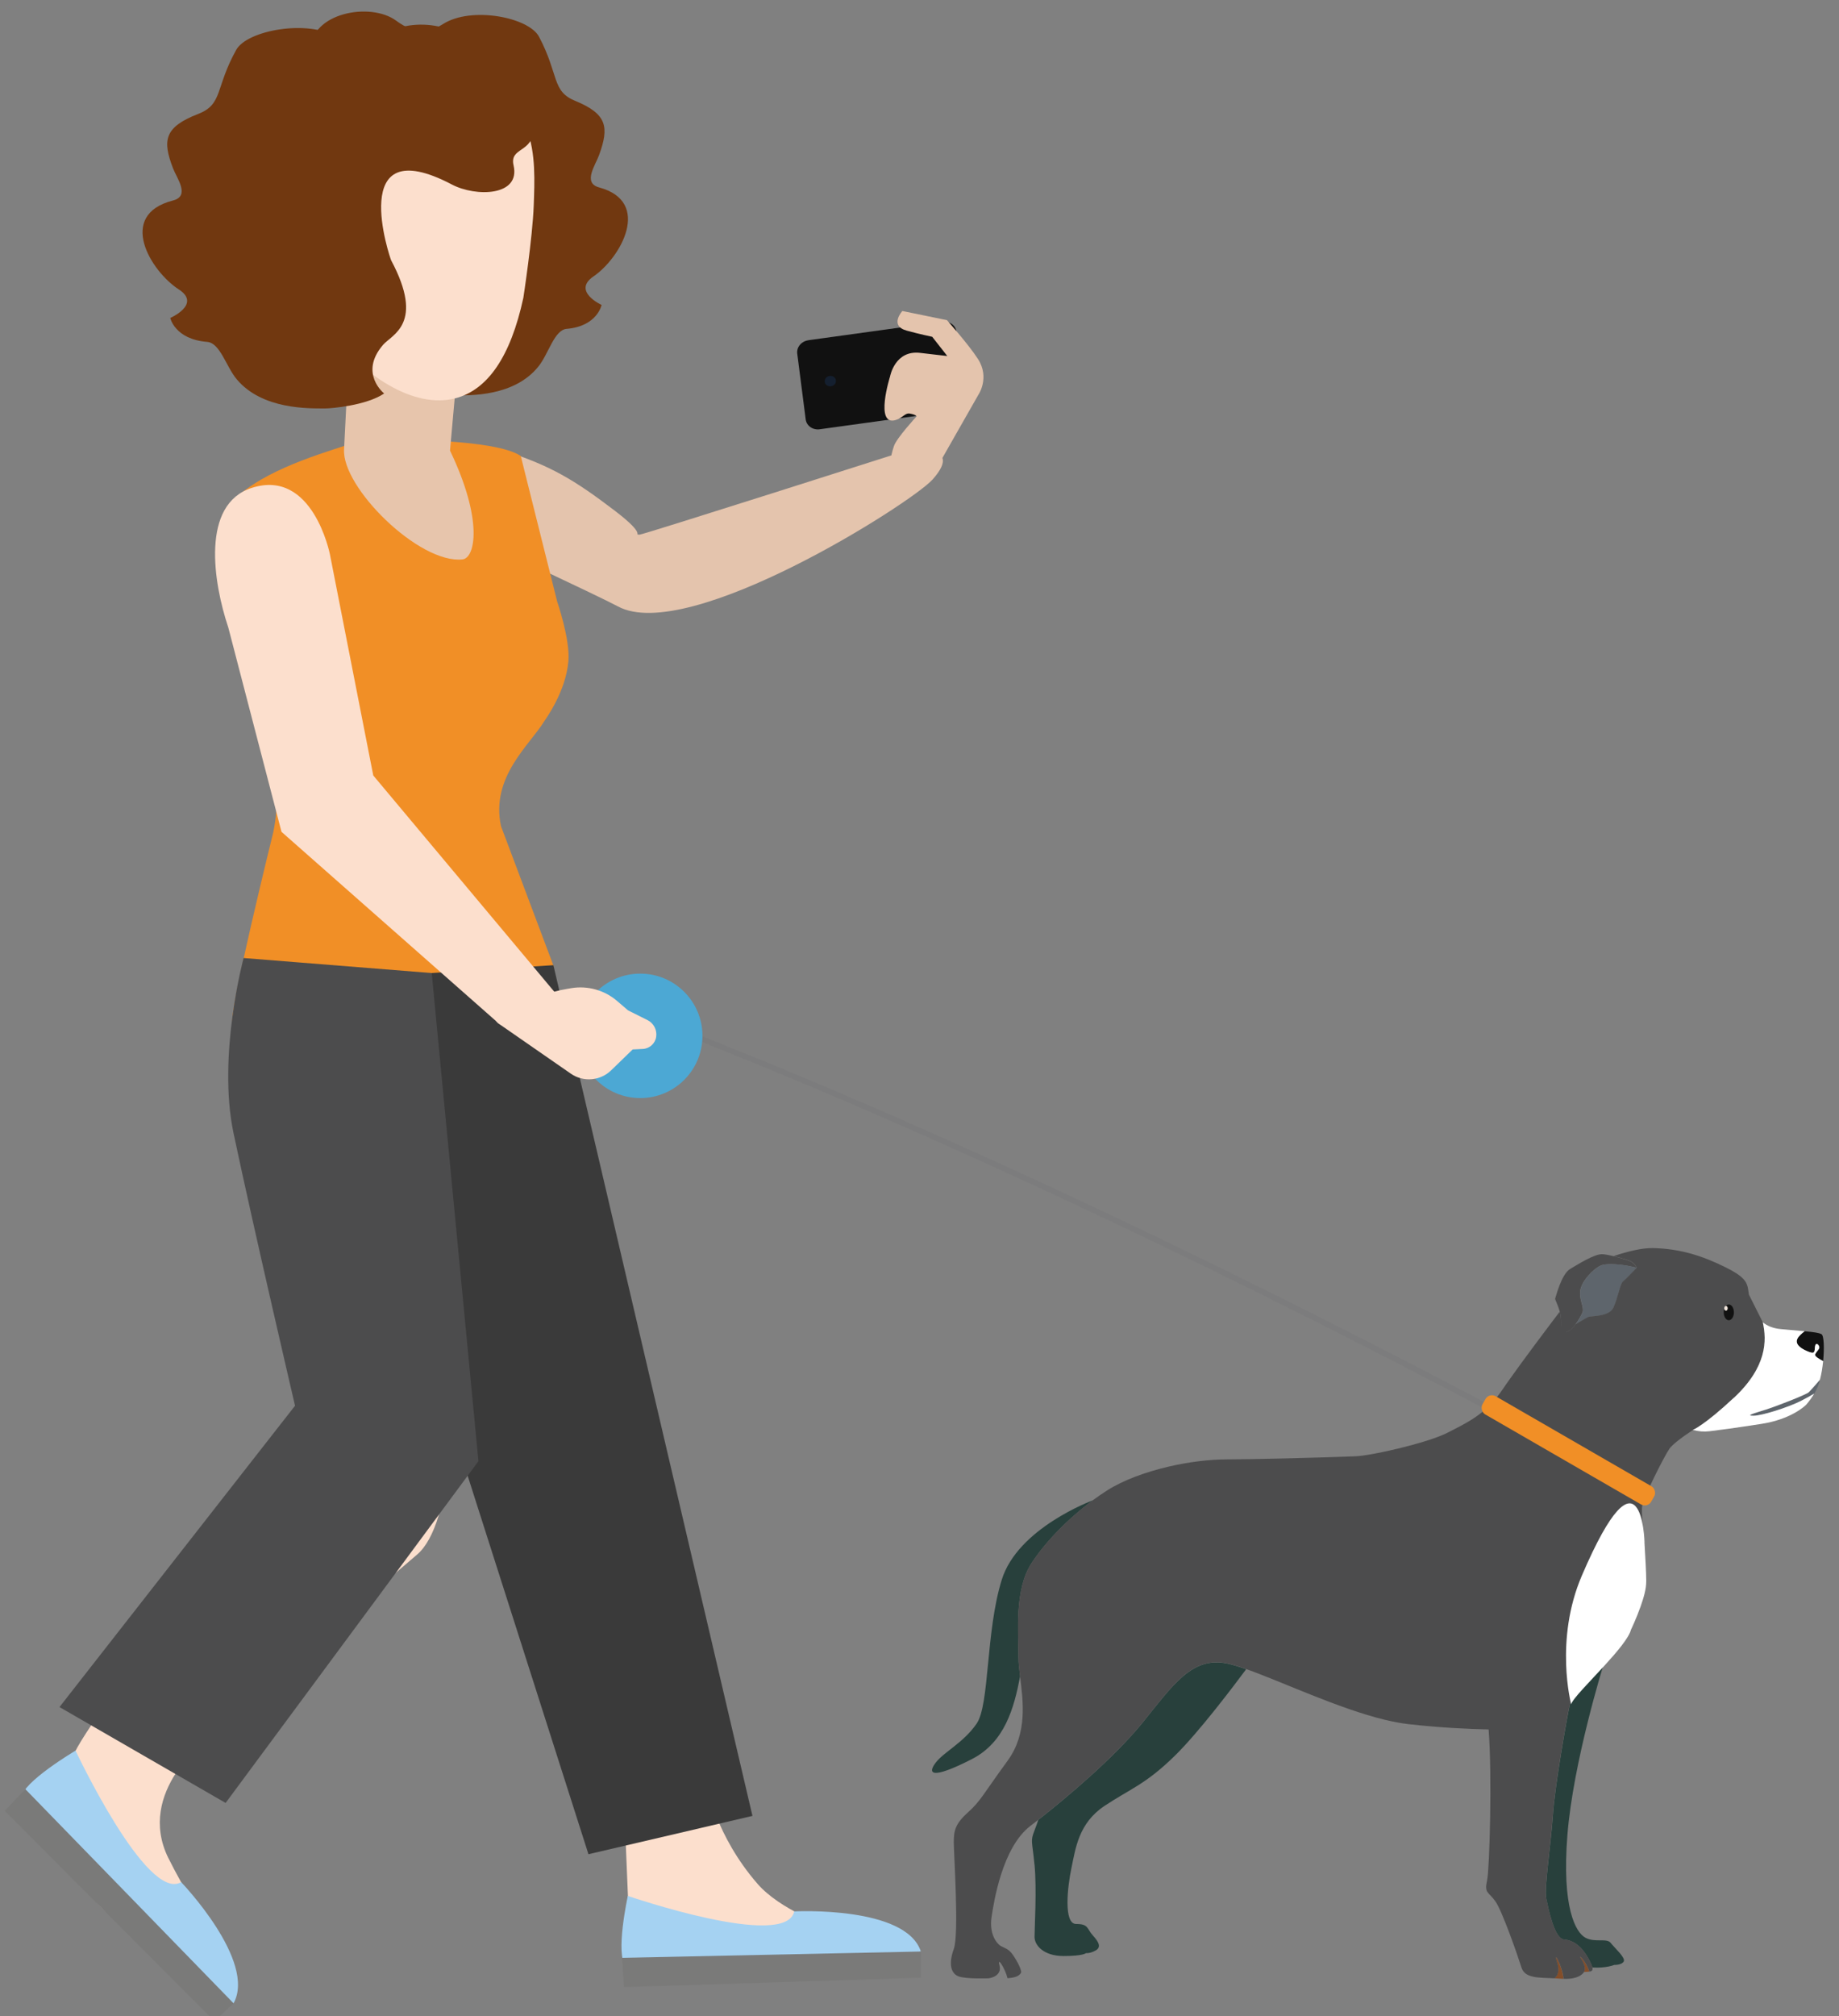 <?xml version="1.0" encoding="UTF-8"?> <svg xmlns="http://www.w3.org/2000/svg" id="Layer_1" data-name="Layer 1" viewBox="0 0 285.36 312.66"><rect x="0" y="0" width="285.36" height="312.66" fill="#808080" stroke="none"/><defs><style> .cls-1 { fill: #1a3661; opacity: .39; } .cls-1, .cls-2, .cls-3, .cls-4, .cls-5, .cls-6, .cls-7, .cls-8, .cls-9, .cls-10, .cls-11, .cls-12, .cls-13, .cls-14, .cls-15, .cls-16, .cls-17, .cls-18 { stroke-width: 0px; } .cls-2 { fill: #4c4c4d; } .cls-3 { fill: #5e656c; } .cls-4 { fill: #7a7a79; } .cls-5 { fill: #844e29; } .cls-6 { fill: #4ca8d4; } .cls-7 { fill: #28403c; } .cls-8 { fill: #713810; } .cls-9 { fill: #3a3a3a; } .cls-10 { fill: #111; } .cls-11 { fill: #a5d2f2; } .cls-12 { fill: #7c7c7d; } .cls-13 { fill: #fcdfcd; } .cls-14 { fill: #fff; } .cls-15 { fill: #e7c5ac; } .cls-16 { fill: #e4c4ad; } .cls-17 { fill: #f18f26; } .cls-18 { fill: #eee2d9; } </style></defs><path class="cls-16" d="m95.44,79.23c-6.44-4.91-10.03-7-17.17-9.33-4.8-1.56-6.11,12.86-6.11,12.86,0,0,20.71,9.66,23.74,11.29,10.93,5.89,45.5-16,48.8-19.68,5.34-5.96-4.3-4.41-4.3-4.41,0,0-40.73,13-41.18,12.96-1.02-.09,1.31.2-3.77-3.68Z"></path><g><path class="cls-10" d="m125.43,52.77c-1.08.15-1.85,1.08-1.72,2.07l1.31,10.2c.13,1,1.1,1.68,2.18,1.53l20.8-2.87c1.08-.15,1.84-1.07,1.72-2.07l-1.31-10.21c-.13-.99-1.11-1.68-2.18-1.53l-20.8,2.87Z"></path><path class="cls-1" d="m128.05,59.47c.21.4.73.56,1.17.35.43-.2.62-.69.41-1.09-.21-.4-.73-.55-1.16-.35-.44.2-.62.69-.42,1.09Z"></path></g><path class="cls-16" d="m144.45,74.15l7.36-12.92s1.83-2.64-.06-5.56c-1.47-2.28-4.81-6.02-4.81-6.02l-6.92-1.42s-2.09,2.29.69,3.05c2.05.56,3.94.95,3.94.95l2.34,2.98s-3.15-.35-4.17-.48c-3.96-.5-4.71,3.65-4.71,3.65,0,0-2.44,7.75.87,6.76,1.14-.34,1.43-1.14,2.21-1,1.1.2,1.02.45,1.02.45,0,0-3.1,3.37-3.49,4.57-.52,1.6-1.32,3.98,1.89,5.52,3.11,1.5,3.85-.52,3.85-.52Z"></path><g><g><path class="cls-12" d="m241.7,224.47l.4-.79c-91.93-49.28-146.54-67.91-146.96-68.27l-.57.68c.41.35,55.11,19.04,147.12,68.39Z"></path><path class="cls-6" d="m89.7,160.64c0,5.34,4.32,9.65,9.65,9.65,5.33,0,9.65-4.32,9.65-9.65,0-5.33-4.32-9.65-9.65-9.65-5.34,0-9.65,4.32-9.65,9.65Z"></path></g><path class="cls-8" d="m92.1,42.86c4.19-2.86,9.15-11.56.85-13.8-2.55-.69-.57-3.43-.01-4.96,1.6-4.37,1.31-6.41-3.69-8.46-3.67-1.5-2.48-4.01-5.6-9.93-1.6-3.05-10.52-4.77-14.89-1.99-2.98,1.89-5.33.93-7.31-.53-3.97-2.91-13.29-1.24-13.29,4.66l-1.96.64s-6.29,2.11-6.29,9.44c0,3.78,3.54,2.82,2.92,5.68-1.06,4.81,5.57,4.92,9.07,2.98,15.64-8.66,9.08,11.48,8.95,11.74-4.99,9.86-.13,11.5,1.19,13.13,3.58,4.41-.17,7.53-.17,7.53,2.64,1.89,7.89,2.33,8.59,2.33,2.51,0,9.34.2,13.1-4.5,1.59-1.99,2.45-5.66,4.37-5.82,4.76-.4,5.42-3.71,5.42-3.71,0,0-4.63-2.12-1.25-4.43Z"></path><path class="cls-13" d="m117.57,292.17c-6.55-7.51-7.89-15.3-7.89-15.3l-12.25-49.29s-9.18-59.94-9.93-63.08c-.28-1.17-.65-2.46-.91-3.31l-34.7,5.89-1.43,4.61c1.05,8.73,7.36,16.08,9.65,21.03.66,1.47,19.92,36.98,19.73,41.75-.66,16.72,15.66,48.04,17.27,51.69l.43,10.35c.61,1.9.72,3.35,3.28,4.28,10.45,3.82,17.54,2.77,17.54,2.77,2.55-.1,9.46-.93,10.57-1.86,2.77-2.31,2.61-1.09-.8-3.08-.14-.08-7.07-2.46-10.56-6.45Z"></path><path class="cls-13" d="m26.12,288.14c-5.09-10.32,6.15-18.58,6.15-18.58,0,0,21.72-19.4,32.43-28.46,11.26-9.52,2.71-76.14,3.57-79.25.32-1.16.62-2.47.8-3.34l-30-5.94-1.96,2.52c-3.31,8.15,2.47,13.12,2.08,18.56-.13,1.61,14.58,53.73,9.84,54.23-5.89.62-37.54,41.13-37.89,45.1l-3.11,6.51c-.39,1.96-.34,2.86.8,5.34,5.21,11.38,9.13,12.64,9.13,12.64,2.28,1.14,12.08,4.79,13.51,4.51,3.54-.68,2.81.31.78-3.08-.08-.14-3.77-5.99-6.12-10.75Z"></path><path class="cls-17" d="m80.81,70.72l5.65,22.58s2.02,5.84,1.74,9.2c-.39,4.77-3.55,9.03-3.76,9.37-2.26,3.69-8.33,8.61-6.7,16.25l8.15,21.66.45,4.09s-2,4.92-13.31,8.88c-22.19,7.78-36.92-4.12-36.92-4.12-.83-.75,6.29-29.55,6.29-29.55.48-2.26.65-4.59.48-6.9l-5.71-19.36s-6.45-18.86-1.82-24.33c4.28-5.05,13.15-7.74,18.76-9.56,1.21-.39,4.37-.81,7.42-.74,0,0,15.37-.11,19.25,2.51Z"></path><path class="cls-15" d="m69.83,69.88c5.19,10.81,3.9,16.65,1.95,16.87-6.73.75-18.8-11.21-18.39-17.1l1.23-24.3,17.23,1.91-2.02,22.62Z"></path><path class="cls-13" d="m70.83,12.85c12.88,1.08,12.25,11.83,11.99,19-.18,5.02-1.61,14.33-1.61,14.33-1.99,9.18-5.55,14.29-10.56,15.59-6.26,1.63-14.29-3.13-20.72-11.76-5.68-7.64-6.18-12.44-6.25-13.58l-2.43-28.11s22.72,3.96,29.57,4.54Z"></path><polygon class="cls-9" points="56.83 151.55 85.87 149.68 116.76 281.61 91.31 287.55 62.09 196.05 56.83 151.55"></polygon><path class="cls-13" d="m87.37,155.43l-9.6,3.52-.36-.21-33.73-29.74-8.25-31.67c-2.34-6.97-4.29-19.14,3.64-21.67,9.48-3.05,12.12,10.29,12.12,10.29l6.73,34.31,29.45,35.16Z"></path><path class="cls-13" d="m80.67,156.4c2.15-1.56,4.63-2.61,7.25-3.03l.75-.13c2.52-.41,5.12.31,7.06,1.97l1.73,1.48,3.02,1.51c.96.48,1.5,1.53,1.34,2.59-.15,1.04-1.02,1.82-2.06,1.88l-1.59.08-3.34,3.24c-1.68,1.63-4.3,1.86-6.23.53l-11.34-7.86c-1.46-1.45,1.79-1.09,3.39-2.26Z"></path><path class="cls-8" d="m27.75,44.89c-4.41-2.86-9.65-11.56-.9-13.8,2.69-.69.6-3.43.01-4.96-1.69-4.37-1.38-6.41,3.89-8.46,3.87-1.5,2.61-4.01,5.9-9.93,1.69-3.05,11.09-4.77,15.7-1.99,3.14,1.89,5.62.93,7.71-.53,4.19-2.91,14.01-1.24,14.01,4.66l2.07.64s6.63,2.11,6.63,9.44c0,3.78-3.74,2.82-3.08,5.68,1.12,4.81-5.87,4.92-9.56,2.98-16.49-8.66-9.57,11.48-9.44,11.74,5.26,9.86.14,11.5-1.26,13.13-3.78,4.41.18,7.53.18,7.53-2.78,1.89-8.31,2.32-9.05,2.32-2.65,0-9.85.2-13.81-4.5-1.68-1.99-2.58-5.66-4.61-5.82-5.02-.4-5.72-3.71-5.72-3.71,0,0,4.88-2.12,1.32-4.43Z"></path><path class="cls-2" d="m37.8,148.57l29.19,2.33,7.25,75.7-39.23,53-25.78-14.87,36.55-46.73s-6.35-27.17-9.54-42.26c-2.54-12.01,1.56-27.18,1.56-27.18Z"></path><path class="cls-11" d="m97.43,294.02s24.5,8.43,25.81,2.4c0,0,17.33-.91,19.65,6.22,0,0-38.53,9.42-45.76,2.27-1.72-1.7.29-10.89.29-10.89Z"></path><polygon class="cls-4" points="142.89 306.71 96.83 308.16 96.51 303.62 142.89 302.64 142.89 306.71"></polygon><path class="cls-11" d="m11.72,271.48s11.08,23.57,16.39,20.4c0,0,11.75,12.23,8.13,18.8,0,0-33.21-21.68-32.94-31.84.07-2.42,8.43-7.36,8.43-7.36Z"></path><polygon class="cls-4" points="33.27 313.45 .73 280.82 3.93 277.46 36.24 310.67 33.27 313.45"></polygon><g><g><path class="cls-10" d="m280.45,209.56c1.21.51,1.1.09,1.18-.67.08-.76.51-.46.65-.08.14.39-.31.62-.62,1.21-.15.29.52.68,1.24,1.07.2-2.05.12-3.96-.25-4.18-.37-.22-1.21-.33-2.62-.46-.42.31-.93.75-1.13,1.17-.36.76.34,1.42,1.55,1.93Z"></path><path class="cls-2" d="m242.03,203.43c.11.42.19.88.19,1.35,0,1.67.12,2.16,1.05,1.73.4-.19.82-.61,1.18-1.1.47-.63.87-1.37,1.08-1.83.37-.82-.56-2.02-.31-3.51.25-1.49,2.04-3.28,3.1-3.78,1.05-.5,3.68-.12,4.67.09l.99.22s-.45-.87-1.24-1.11c0,0-1.18-.39-2.35-.68-.7-.17-1.39-.31-1.83-.31-1.18,0-3.53,1.46-4.92,2.29-1.39.84-2.23,4.4-2.32,4.58-.07.13.43.97.71,2.05Z"></path><path class="cls-7" d="m150.79,272.81c5.13-2.62,6.56-7.94,7.5-12.83-.14-1.11-.25-2.12-.25-3,0-3.9-.65-10.49,2.04-14.58,2.27-3.44,5.72-6.94,9.52-9.74-.18.07-11.68,4.32-14.16,12.34-2.51,8.08-1.86,19.37-3.9,22.31-2.04,2.95-5.01,4.34-6.32,6.01-1.3,1.67-.88,2.79,5.57-.51Z"></path><path class="cls-3" d="m272.09,219.57c1.3,0,5.36-1.29,7.35-2.29.98-.5,1.63-.88,2.08-1.15.23-.39.42-.78.57-1.16.11-.29.22-.62.31-.97-.61.7-1.49,1.72-1.75,1.94-.4.36-4.84,2.11-6.68,2.69-1.84.58-3.18.94-1.88.94Z"></path><path class="cls-5" d="m241.21,306.8c.33.01.66.03,1,.06.13.01.26.02.38.02-.05-1.65-1.69-4.77-1-2.62.49,1.5,0,2.22-.39,2.54Z"></path><path class="cls-5" d="m245.39,303.86c.85,1.3.4,1.96.4,1.96l.7-.05s.08,0,.12-.01c-.49-1.63-1.95-3.02-1.22-1.91Z"></path><path class="cls-3" d="m244.46,205.41s1.45-.88,1.95-1.13c.5-.25,3.28,0,3.96-1.49.68-1.49,1.05-3.71,1.46-4.02.4-.31,2.17-2.17,2.17-2.17l-.99-.22c-.99-.22-3.62-.59-4.67-.09-1.05.5-2.85,2.29-3.1,3.78-.25,1.49.68,2.69.31,3.51-.21.46-.61,1.2-1.08,1.83Z"></path><path class="cls-7" d="m239.9,294.28c.31,1.42,1.24,6.38,2.79,6.5,1.55.12,2.82,1.19,3.79,2.96.35.64.54,1.08.61,1.38,2.16.13,3.39-.4,3.39-.4,0,0,1.17.04,1.48-.54.31-.58-1.39-2.06-2.02-2.87-.63-.81-2.42,0-3.93-.81-1.51-.81-3.69-4.66-2.79-15.96.89-11.21,5.52-26.12,5.59-26.35-2.4,2.62-4.98,5.19-5.18,6.01-.37,1.49-2.35,12.63-2.66,17.21-.31,4.58-1.36,11.45-1.05,12.88Z"></path><path class="cls-7" d="m160.53,289.16c.36,3.81,0,9.91,0,11.21,0,1.3,1.39,2.96,4.48,2.97,3.09,0,3.5-.45,3.5-.45,0,0,.58.09,1.48-.4.9-.49.58-1.26-.4-2.33-.98-1.08-.64-1.79-2.61-1.79s-1.35-5.74-.72-8.7c.63-2.96,1.08-6.91,5.11-9.6,4.04-2.69,6.37-3.32,10.94-7.8,3.72-3.64,9.15-10.84,11.06-13.41-1.13-.4-2.13-.71-2.94-.88-5.48-1.15-8.45,3.38-13.19,9.23-4.32,5.33-11.57,11.44-16.12,15.01-.2.59-.41,1.17-.6,1.66-.66,1.7-.36,1.48,0,5.29Z"></path><path class="cls-2" d="m273.54,205.07c.63,2.85.65,6.9-4.49,11.71-4.62,4.32-6.38,5-6.38,5-.81.53-1.78,1.2-2.53,1.82-.49.4-.89.78-1.1,1.08-.87,1.28-4.1,7.67-4.24,9.01-.07.69.06,2.94.19,5.35.13,2.29.28,4.71.28,6.02,0,1.12-.41,2.62-.89,3.99-.66,1.86-1.44,3.48-1.48,3.56,0,0,0,0,0,0-.31,1.25-2.14,3.42-4.1,5.56,0,0,0,0,0,0-2.4,2.62-4.98,5.19-5.18,6.01-.37,1.49-2.35,12.63-2.66,17.21-.31,4.58-1.36,11.45-1.05,12.88.31,1.42,1.24,6.38,2.79,6.5,1.55.12,2.82,1.19,3.79,2.96.35.64.54,1.08.61,1.38.1.47-.12.61-.48.65-.49-1.63-1.95-3.02-1.22-1.91.85,1.3.4,1.96.4,1.96,0,0-.59,1.18-3.19,1.07-.05-1.65-1.69-4.77-1-2.62.49,1.5,0,2.22-.39,2.54-2.5-.12-4.59.01-5.13-1.67-.6-1.9-2.97-8.73-4.04-10.26-1.07-1.53-1.76-1.21-1.3-3.25.39-1.73.8-16.32.24-23.42-3.03-.06-7.48-.26-12.41-.82-1.17-.13-2.41-.37-3.71-.68h0c-7.21-1.75-15.98-5.91-21.49-7.86h0c-1.13-.4-2.13-.71-2.94-.88-5.48-1.15-8.45,3.38-13.19,9.23-4.32,5.33-11.57,11.44-16.12,15.01-.44.35-.86.67-1.24.96-4.36,3.34-5.66,11.7-6.04,14.21-.37,2.51.79,4.04,1.44,4.41.65.37,1.21.42,1.86,1.35.65.93,1.53,2.55,1.25,2.88-.26.3-.48.64-2.06.78-.37-1.54-1.65-3.48-1.25-2.01.47,1.72-1.63,2.04-1.75,2.02,0,0-3.48.14-4.64-.32-1.16-.47-1.53-1.95-.7-4.23.84-2.28,0-14.72,0-16.58,0-1.86.28-2.88,2.23-4.64,1.95-1.76,2.14-2.51,6.13-7.99,3.1-4.25,2.4-9.23,1.92-13.07-.14-1.11-.25-2.12-.25-3,0-3.9-.65-10.49,2.04-14.58,2.27-3.44,5.72-6.94,9.52-9.74,0,0,0,0,0,0,.72-.53,1.44-1.03,2.18-1.5,2.5-1.6,6-2.88,9.62-3.72,0,0,0,0,0,0,3.1-.72,6.3-1.11,9.04-1.11,3.76,0,12.94-.22,19.91-.48h.01c2.44-.09,11.12-2.06,14.21-3.63,3.09-1.58,6-2.88,8.6-6.74.29-.43.63-.93,1.03-1.48h0s0,0,0,0c2.24-3.17,5.91-8.04,7.84-10.58.11.42.19.88.19,1.35s.12,2.16,1.05,1.73c.4-.19.82-.61,1.18-1.1,0,0,1.45-.88,1.95-1.13.49-.25,3.28,0,3.96-1.49.68-1.49,1.05-3.71,1.46-4.02.4-.31,2.17-2.17,2.17-2.17,0,0-.45-.87-1.24-1.11,0,0-1.18-.39-2.35-.68,2.15-.72,4.4-1.27,6.06-1.24,4.37.09,7.86,1.27,11.33,3,3.47,1.73,3.34,2.54,3.59,4.21"></path><path class="cls-10" d="m267.47,203.52c0,.68.35,1.22.79,1.22s.79-.55.79-1.22c0-.68-.35-1.22-.79-1.22s-.79.55-.79,1.22Z"></path><path class="cls-18" d="m267.55,202.89c0,.2.12.37.27.37s.27-.16.27-.37-.12-.37-.27-.37-.27.16-.27.37Z"></path><path class="cls-14" d="m255.17,239.16c.13,2.29.28,4.71.28,6.02s-.41,2.62-.89,3.99c-.66,1.86-1.44,3.48-1.48,3.56,0,0,0,0,0,0-.31,1.25-2.14,3.42-4.1,5.56,0,0,0,0,0,0-2.4,2.62-4.98,5.19-5.18,6.01,0,0-2.64-9.95,1.66-19.96,9.31-21.69,9.72-5.19,9.72-5.19Z"></path><path class="cls-14" d="m269.05,216.78c5.14-4.81,5.12-8.86,4.49-11.71.68.54,1.57.93,2.73,1.04,1.54.15,2.79.25,3.76.34-.42.31-.93.75-1.13,1.17-.36.76.34,1.42,1.55,1.93,1.21.51,1.1.09,1.18-.67.08-.76.51-.46.65-.08.14.39-.31.62-.62,1.21-.15.29.52.68,1.24,1.07-.1.99-.26,2.02-.5,2.89h0c-.61.7-1.49,1.72-1.75,1.95-.4.36-4.84,2.11-6.68,2.69-1.84.58-3.18.94-1.88.94s5.36-1.29,7.35-2.29c.98-.5,1.63-.88,2.08-1.15-.35.6-.78,1.19-1.26,1.74h0s0,0-.01.01c-.19.19-2.34,2.25-6.95,2.96-4.84.74-5.92.87-8.07,1.14-.84.1-1.66.03-2.55-.21,0,0,1.76-.68,6.38-5Z"></path></g><rect class="cls-17" x="228.25" y="223.29" width="30.22" height="3.25" rx="1.14" ry="1.14" transform="translate(341.66 541.38) rotate(-150)"></rect></g></g></svg> 